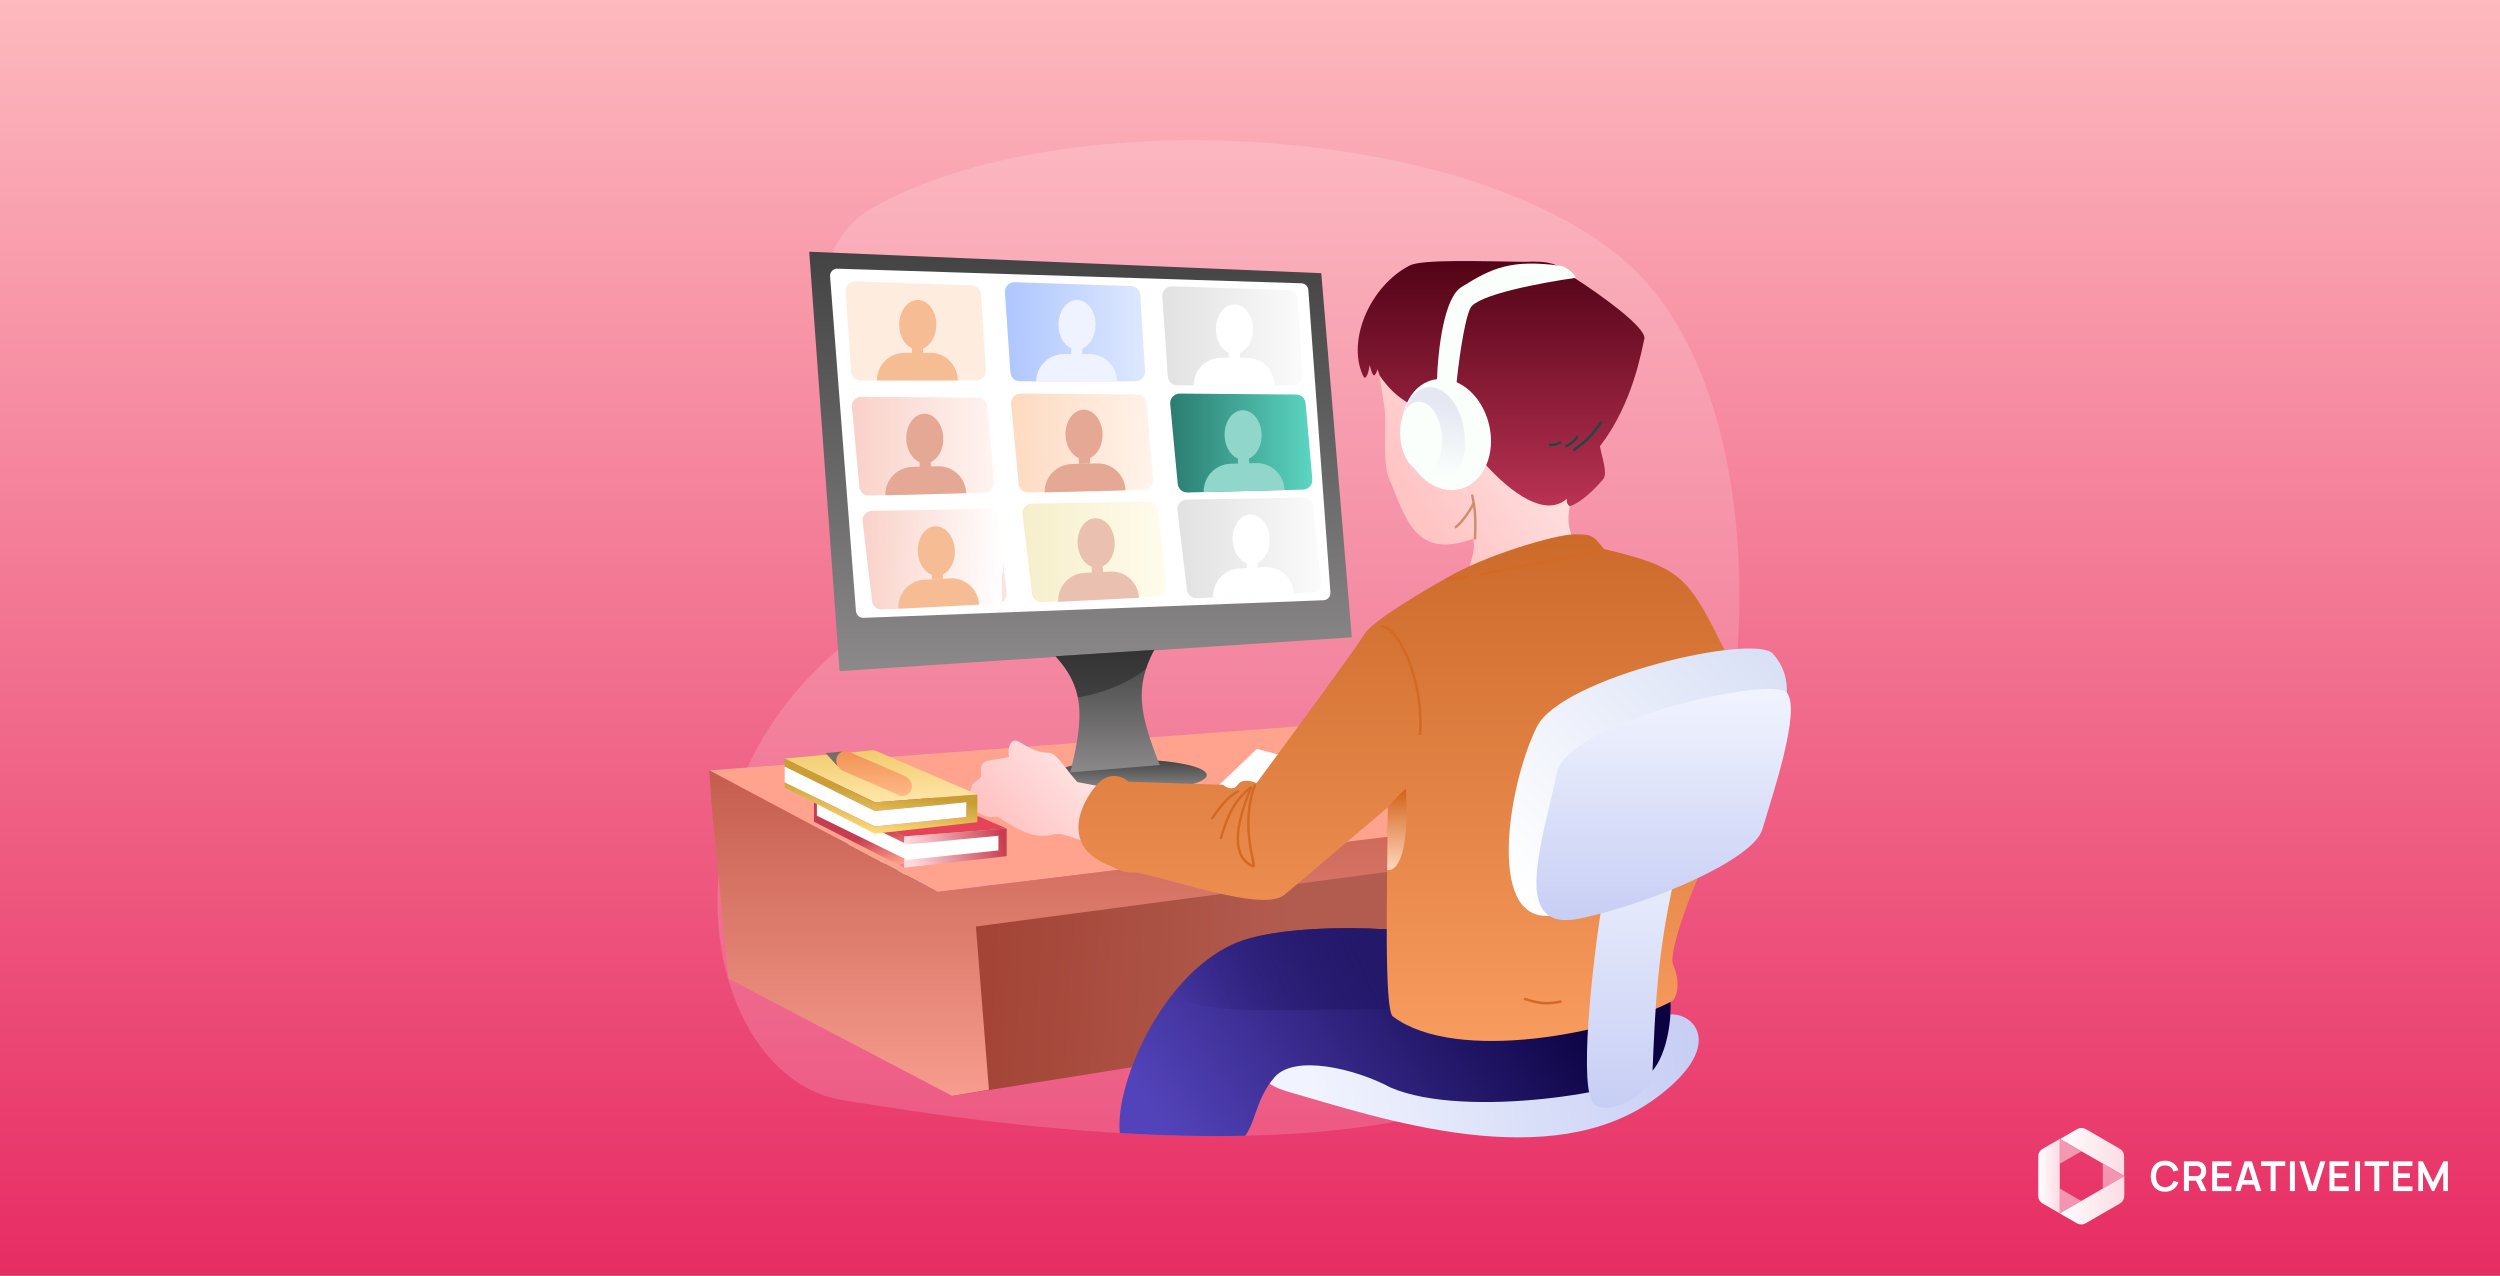 <svg width="980" height="500" viewBox="0 0 980 500" fill="none" xmlns="http://www.w3.org/2000/svg">
<rect x="0" y="0" width="980" height="500" fill="#333333" stroke="none"/>
<rect width="980" height="500" fill="url(#paint0_linear_326_458)"/>
<rect width="63.077" height="24.261" transform="matrix(-1 0 0 1 390.73 323.652)" fill="#4053FF"/>
<rect width="14.556" height="14.556" transform="matrix(-1 0 0 1 385.879 328.504)" fill="white"/>
<rect width="14.556" height="14.556" transform="matrix(-1 0 0 1 366.471 328.504)" fill="white"/>
<rect width="14.556" height="14.556" transform="matrix(-1 0 0 1 347.062 328.504)" fill="white"/>
<path d="M636.118 101.587C571.909 47.163 410.981 39.642 339.17 83.15C281.511 126.657 426.184 184.316 339.17 246.342C252.155 308.368 274.96 422.554 330.436 431.287C385.911 440.021 578.459 472.611 636.118 393.198C693.777 313.786 700.327 156.012 636.118 101.587Z" fill="white" fill-opacity="0.16"/>
<path d="M551.98 401.043L373.262 429.589L358.463 359.881L545.43 340.149L551.98 401.043Z" fill="url(#paint1_linear_326_458)"/>
<path d="M278 301.979L512.922 284.431L564.678 325.593L367.602 349.611L278 301.979Z" fill="#FFA28E"/>
<path d="M443.459 309.904C427.112 309.904 413.861 307.189 413.861 303.839C413.861 300.489 427.112 297.774 443.459 297.774C459.805 297.774 473.057 300.489 473.057 303.839C473.057 307.189 459.805 309.904 443.459 309.904Z" fill="url(#paint2_linear_326_458)"/>
<path d="M529.906 249.819L329.11 263.081L317.223 98.676L517.938 107.087L529.906 249.819Z" fill="url(#paint3_linear_326_458)"/>
<path d="M277.999 301.979L278.97 316.05L285.601 383.656L373.262 429.589L387.657 427.163L382.562 363.18L546.32 341.443L545.35 327.857L367.601 349.61L277.999 301.979Z" fill="url(#paint4_linear_326_458)"/>
<path d="M419.52 302.788C425.408 279.708 424.583 269.179 413.779 257.259L452.434 254.752C444.767 269.308 446.595 279.692 454.617 299.893L419.52 302.788Z" fill="url(#paint5_linear_326_458)"/>
<path fill-rule="evenodd" clip-rule="evenodd" d="M422.529 273.4C425.796 272.883 429.289 272.025 432.847 270.812C439.511 268.548 445.236 265.459 449.215 262.208C449.991 259.798 451.059 257.34 452.434 254.736L413.779 257.243C418.534 262.515 421.364 267.497 422.529 273.4Z" fill="#242424" fill-opacity="0.51"/>
<path d="M536.939 143.073C538.169 148.2 538.848 148.119 540.012 144.771C556.251 194.068 581.66 203.53 613.36 198.791C618.616 198.791 626.299 190.462 628.482 187.793C630.342 185.529 627.835 178.898 627.188 174.935C640.208 158.033 643.475 137.283 644.575 132.883C645.675 128.484 626.752 115.092 617.161 108.946C611.274 103.092 606.745 102.218 597.672 102.639C580.479 102.412 557.367 101.587 552.547 104.094C537.15 112.084 527.882 133.288 534.271 147.197C535.452 149.785 536.503 145.822 536.939 143.073Z" fill="url(#paint6_linear_326_458)"/>
<path d="M325.388 108.36C325.258 106.687 326.61 105.272 328.287 105.325L510.141 111.05C511.584 111.095 512.759 112.223 512.864 113.662L521.524 232.271C521.64 233.862 520.414 235.232 518.82 235.293L338.448 242.194C336.935 242.252 335.647 241.105 335.53 239.595L325.388 108.36Z" fill="white"/>
<path d="M542.765 160.298L540.825 147.278C544.642 152.535 547.116 154.928 552.146 158.114L582.714 182.537C592.338 193.05 605.6 202.996 614.172 195.556C614.075 196.947 614.301 197.594 615.304 198.468C614.641 202.899 614.544 205.358 615.951 209.547L575.921 222.647C577.587 217.1 578.17 214.366 577.539 211.164C554.249 219.736 551.014 202.511 544.464 187.47C541.827 181.405 543.574 168.142 542.765 160.298Z" fill="url(#paint7_linear_326_458)"/>
<path d="M550.337 174.445C547.405 162.619 552.486 151.183 561.685 148.903C570.884 146.623 580.718 154.361 583.649 166.187C586.581 178.013 581.5 189.448 572.301 191.729C563.102 194.009 553.268 186.271 550.337 174.445Z" fill="#FBFFFC"/>
<path d="M549.603 172.643C548.41 161.883 552.927 152.552 559.692 151.802C566.457 151.052 572.908 159.167 574.101 169.927C575.295 180.687 570.778 190.018 564.012 190.768C557.247 191.518 550.796 183.403 549.603 172.643Z" fill="url(#paint8_linear_326_458)"/>
<path d="M548.951 171.941C548.199 164.386 551.229 157.899 555.718 157.453C560.207 157.006 564.455 162.769 565.206 170.325C565.957 177.88 562.928 184.367 558.439 184.813C553.95 185.26 549.702 179.497 548.951 171.941Z" fill="#FBFFFC"/>
<path d="M576.407 120.753C578.995 115.513 604.873 110.693 617.488 108.946C618.54 108.801 614.415 104.531 611.747 104.175C592.371 101.604 584.963 104.952 572.93 112.505C566.25 116.516 563.63 136.037 563.226 150.513L570.747 151.968C571.555 143.752 573.819 125.994 576.407 120.753Z" fill="#FBFFFC"/>
<path d="M455.633 116.252C455.481 114.031 457.283 112.165 459.508 112.24L505.069 113.765C507.003 113.83 508.572 115.353 508.694 117.285L510.572 147.084C510.709 149.249 508.99 151.079 506.822 151.079H461.527C459.551 151.079 457.912 149.549 457.778 147.577L455.633 116.252Z" fill="url(#paint9_linear_326_458)"/>
<path d="M476.613 129.083C476.613 133.385 478.716 137.04 481.627 138.302V140.242H478.716C472.732 140.242 467.88 145.095 467.88 151.079H499.58C499.58 145.095 494.728 140.242 488.744 140.242H485.994V138.382C488.986 137.186 491.17 133.482 491.17 129.083C491.17 123.729 487.903 119.378 483.892 119.378C479.881 119.378 476.613 123.729 476.613 129.083Z" fill="white"/>
<path d="M458.725 158.393C458.516 156.176 460.27 154.265 462.497 154.283L508.086 154.658C510.021 154.674 511.628 156.157 511.799 158.085L514.429 187.833C514.62 189.993 512.948 191.866 510.78 191.921L465.498 193.058C463.523 193.108 461.847 191.62 461.662 189.653L458.725 158.393Z" fill="url(#paint10_linear_326_458)"/>
<path d="M480.041 170.681C480.154 174.983 482.337 178.574 485.281 179.771L485.329 181.712L482.418 181.793C476.434 181.938 471.711 186.92 471.857 192.904L503.541 192.095C503.395 186.111 498.414 181.388 492.43 181.534L489.68 181.598L489.632 179.738C492.591 178.461 494.678 174.708 494.565 170.325C494.435 164.972 491.055 160.702 487.044 160.815C483.049 160.896 479.895 165.328 480.041 170.681Z" fill="#90D6CB"/>
<path d="M461.564 200.043C461.301 197.832 463.005 195.879 465.231 195.84L510.805 195.049C512.741 195.016 514.385 196.458 514.605 198.382L517.986 228.051C518.232 230.206 516.608 232.121 514.442 232.23L469.203 234.519C467.229 234.619 465.515 233.173 465.281 231.211L461.564 200.043Z" fill="url(#paint11_linear_326_458)"/>
<path d="M483.177 211.795C483.388 216.097 485.684 219.639 488.644 220.755L488.741 222.68L493.108 222.453L493.011 220.593C495.938 219.235 497.928 215.434 497.701 211.051C497.426 205.697 493.949 201.524 489.938 201.735C485.927 201.945 482.902 206.441 483.177 211.795Z" fill="white"/>
<path d="M495.864 222.324C501.832 222.017 506.927 226.626 507.234 232.594L475.566 234.195C475.259 228.227 479.869 223.133 485.837 222.825L495.864 222.324Z" fill="white"/>
<path d="M393.93 114.635C393.778 112.414 395.579 110.548 397.805 110.622L443.366 112.148C445.3 112.213 446.869 113.736 446.991 115.667L448.869 145.467C449.006 147.631 447.287 149.461 445.119 149.461H399.824C397.848 149.461 396.209 147.931 396.074 145.96L393.93 114.635Z" fill="url(#paint12_linear_326_458)"/>
<path d="M414.91 127.304C414.91 131.606 417.013 135.261 419.924 136.523V138.787H417.013C411.029 138.787 406.177 143.639 406.177 149.623H437.877C437.877 143.639 433.025 138.787 427.041 138.787H424.291V136.603C427.283 135.407 429.467 131.703 429.467 127.304C429.467 121.95 426.2 117.599 422.189 117.599C418.177 117.599 414.91 121.95 414.91 127.304Z" fill="#EEF3FF"/>
<path d="M396.363 158.36C396.155 156.143 397.909 154.232 400.136 154.251L445.724 154.625C447.66 154.641 449.267 156.124 449.437 158.052L452.067 187.8C452.258 189.961 450.586 191.834 448.418 191.888L403.137 193.026C401.162 193.076 399.486 191.587 399.301 189.621L396.363 158.36Z" fill="url(#paint13_linear_326_458)"/>
<path d="M417.663 170.487C417.776 174.789 419.959 178.38 422.903 179.577L422.951 181.841L427.318 181.728L427.27 179.544C430.229 178.267 432.316 174.514 432.203 170.131C432.073 164.778 428.693 160.508 424.682 160.621C420.671 160.718 417.533 165.134 417.663 170.487Z" fill="#E5A895"/>
<path d="M430.082 181.663C436.066 181.518 441.032 186.24 441.193 192.225L409.509 193.017C409.364 187.033 414.086 182.068 420.071 181.906L430.082 181.663Z" fill="#E5A895"/>
<path d="M400.832 201.611C400.568 199.401 402.273 197.447 404.498 197.409L450.073 196.618C452.009 196.585 453.653 198.027 453.872 199.95L457.254 229.62C457.499 231.775 455.875 233.689 453.71 233.799L408.471 236.088C406.497 236.188 404.783 234.742 404.549 232.78L400.832 201.611Z" fill="url(#paint14_linear_326_458)"/>
<path d="M422.432 213.202C422.642 217.504 424.939 221.046 427.898 222.162L428.012 224.41L425.1 224.556C419.116 224.863 414.523 229.942 414.83 235.926L446.498 234.325C446.191 228.357 441.112 223.747 435.128 224.054L432.378 224.2L432.265 222.017C435.193 220.658 437.182 216.857 436.956 212.474C436.681 207.121 433.203 202.948 429.192 203.142C425.197 203.352 422.173 207.848 422.432 213.202Z" fill="#EAC1B0"/>
<path d="M331.496 114.311C331.344 112.09 333.146 110.224 335.371 110.299L380.932 111.824C382.866 111.889 384.435 113.412 384.557 115.344L386.436 145.143C386.572 147.308 384.854 149.138 382.685 149.138H337.39C335.414 149.138 333.776 147.608 333.641 145.636L331.496 114.311Z" fill="#FEDAC1" fill-opacity="0.5"/>
<path d="M352.479 127.304C352.479 131.606 354.581 135.261 357.493 136.523V138.302H354.581C348.597 138.302 343.745 143.154 343.745 149.138H375.445C375.445 143.154 370.593 138.302 364.609 138.302H361.859V136.603C364.852 135.407 367.035 131.703 367.035 127.304C367.035 121.95 363.784 117.599 359.757 117.599C355.73 117.599 352.479 121.95 352.479 127.304Z" fill="#F6BD95"/>
<path d="M333.947 159.622C333.739 157.405 335.493 155.494 337.72 155.512L383.308 155.887C385.244 155.903 386.851 157.386 387.021 159.314L389.651 189.062C389.842 191.222 388.17 193.096 386.002 193.15L340.721 194.288C338.746 194.337 337.07 192.849 336.885 190.882L333.947 159.622Z" fill="url(#paint15_linear_326_458)"/>
<path d="M355.248 172.072C355.361 176.374 357.544 179.965 360.488 181.162L360.537 182.941L357.625 183.022C351.641 183.167 346.918 188.149 347.064 194.133L378.748 193.34C378.602 187.356 373.621 182.634 367.637 182.779L364.887 182.844L364.839 181.146C367.798 179.868 369.885 176.099 369.772 171.716C369.642 166.363 366.262 162.093 362.251 162.206C358.256 162.287 355.118 166.719 355.248 172.072Z" fill="#E5A895"/>
<path d="M338.14 204.458C337.877 202.248 339.581 200.294 341.807 200.256L387.382 199.465C389.317 199.432 390.962 200.874 391.181 202.797L394.562 232.467C394.808 234.621 393.184 236.536 391.018 236.646L345.779 238.935C343.806 239.035 342.092 237.589 341.858 235.627L338.14 204.458Z" fill="url(#paint16_linear_326_458)"/>
<path d="M359.759 216.372C359.969 220.674 362.266 224.216 365.225 225.332L365.323 227.095L369.689 226.869L369.609 225.17C372.536 223.812 374.525 220.011 374.299 215.628C374.024 210.274 370.547 206.102 366.536 206.312C362.524 206.506 359.5 211.018 359.759 216.372Z" fill="#F6BD95"/>
<path d="M372.44 226.739C378.425 226.432 383.503 231.041 383.811 237.01L352.143 238.611C351.835 232.643 356.445 227.548 362.413 227.241L372.44 226.739Z" fill="#F6BD95"/>
<path d="M649.185 430.398C676.438 410.262 664.421 396.967 654.523 397.646L517.451 395.544C503.784 405.49 480.737 421.001 504.997 427.972C541.307 438.404 607.7 461.047 649.185 430.398Z" fill="url(#paint17_linear_326_458)"/>
<path fill-rule="evenodd" clip-rule="evenodd" d="M647.326 420.289C653.99 413.043 655.332 397.808 654.766 392.39L585.381 370.232C552.743 362.129 502.265 361.336 483.083 370.232C454.375 383.559 436.939 425.966 438.977 444.178C454.989 445.132 471.6 445.569 488.161 445.213C489.924 442.69 490.959 439.746 492.075 436.576C493.677 432.047 495.44 427.082 499.661 422.23C507.489 413.238 531.232 418.866 545.19 426.354C574.868 438.97 640.663 427.535 647.326 420.289Z" fill="url(#paint18_linear_326_458)"/>
<path d="M566.767 366.641C535.956 362.145 498.886 362.889 483.084 370.232C474.237 374.34 466.458 381.214 459.988 389.284C466.911 396.546 488.535 396.223 516.289 395.835C534.598 395.576 555.575 395.269 576.746 397.08L566.767 366.641Z" fill="url(#paint19_linear_326_458)"/>
<path d="M422.352 306.588L432.299 308.448L426.153 330.364C420.266 328.277 416.077 326.304 413.376 327.048C405.92 328.892 400.582 326.45 391.137 320.174C387.643 320.514 386.091 320.029 383.616 318.638C379.67 318.929 378.246 316.196 378.764 312.977C378.99 311.586 380.381 311.602 380.705 308.934C381.077 305.877 384.829 306.022 384.587 303.677C383.859 296.723 387.74 298.663 395.504 296.723C395.229 295.073 395.18 291.531 397.121 290.496C399.547 289.202 403.267 295.105 411.354 295.105C414.184 295.105 419.198 303.435 422.352 306.588Z" fill="url(#paint20_linear_326_458)"/>
<path d="M492.706 293.65L509.041 298.016L493.514 321.792L472.489 312.977L492.706 293.65Z" fill="white" stroke="white" stroke-width="0.162"/>
<path d="M617.163 209.466C623.47 209.466 624.36 209.466 628.727 215.207C659.845 222.55 661.786 226.416 676.148 255.043L676.277 255.318L666.977 341.038C660.233 355.756 654.249 374.55 655.818 378.076C659.214 385.678 657.031 391.613 655.252 392.551C632.414 404.601 571.229 417.329 545.999 398.455C542.521 395.851 543.767 348.963 544.058 316.454L503.543 350.743C495.537 356.969 468.575 347.378 445.722 342.009C441.468 342.3 439.22 341.491 435.29 339.421C411.838 330.768 427.527 308.287 432.54 305.375C436.6 303.014 440.352 304.567 442.406 306.427L479.444 307.64C480.625 308.691 483.439 310.163 485.186 307.64C486.932 305.117 490.814 306.152 492.545 306.993C505.403 289.655 531.847 253.733 534.758 248.687C537.669 243.641 557.482 231.866 567.024 226.61C581.661 217.795 609.804 209.466 617.163 209.466Z" fill="url(#paint21_linear_326_458)"/>
<path fill-rule="evenodd" clip-rule="evenodd" d="M544.059 316.551C546.145 313.867 548.555 311.327 551.094 309.176C552.049 321.921 551.094 341.798 543.768 341.071C543.8 338.143 543.833 335.232 543.881 332.353C543.946 326.886 544.01 321.549 544.059 316.551Z" fill="url(#paint22_linear_326_458)"/>
<path d="M577.052 193.858C577.294 194.958 577.504 196.009 577.666 197.012M577.666 197.012C578.378 201.217 578.507 204.969 578.184 211.487M577.666 197.012C577.294 198.742 572.733 205.487 570.34 206.797" stroke="#CE8E6A" stroke-width="0.97"/>
<path d="M627.754 165.392C624.535 169.727 623.015 172.153 616.756 176.552M618.454 170.811C618.05 172.218 615.381 174.482 613.521 175.016M611.904 173.237C610.303 174.223 609.267 174.45 607.213 174.369" stroke="#1C4942" stroke-width="0.97"/>
<path d="M602.447 284.916C612.265 265.297 687.747 248.202 694.96 256.24C710.164 273.19 689.283 296.156 685.256 309.775C681.714 321.743 637.625 352.683 609.887 358.587C582.149 364.49 590.883 308.044 602.447 284.916Z" fill="url(#paint23_linear_326_458)"/>
<path d="M628.079 353.735L656.141 345.243C649.881 373.208 648.862 392.956 647.73 421.502C647.472 427.972 631.961 437.611 625.168 433.147C618.375 428.683 624.327 376.831 628.079 353.735Z" fill="url(#paint24_linear_326_458)"/>
<path d="M610.208 303.354C614.672 281.875 695.605 264.877 700.538 271.573C705.956 278.932 694.861 311.489 690.834 325.107C687.292 337.076 647.165 354.139 619.427 360.043C591.69 365.946 604.629 330.202 610.208 303.354Z" fill="url(#paint25_linear_326_458)"/>
<path d="M626.381 216.178L579.801 225.235M566.862 227.095L575.919 225.963M541.146 245.533C548.262 244.886 558.452 267.853 556.592 288.07M612.067 392.552C607.296 393.538 604.401 393.781 597.43 391.5M485.589 309.985C481.336 312.476 479.007 315.193 474.915 321.064M478.473 328.908C481.449 319.059 483.632 314.093 490.522 308.449C483.81 324.477 482.84 336.025 491.25 339.583C492.786 340.23 485.686 323.814 492.059 307.478" stroke="#D36923" stroke-width="0.97"/>
<path d="M319.082 310.713V322.115L354.422 340.149V327.857L319.082 310.713Z" fill="url(#paint26_linear_326_458)"/>
<path d="M354.177 307.397L319.08 310.713L354.42 327.857L394.611 324.784L354.177 307.397Z" fill="#E54357"/>
<path d="M394.611 335.62V324.784L354.42 327.857V340.149L394.611 335.62Z" fill="url(#paint27_linear_326_458)"/>
<path d="M355.554 331.011L391.379 327.614V333.356L355.554 337.076L320.215 319.77V313.624L355.554 331.011Z" fill="white"/>
<path d="M342.695 294.054L307.598 297.37L342.937 314.514L383.129 311.441L342.695 294.054Z" fill="url(#paint28_linear_326_458)"/>
<path fill-rule="evenodd" clip-rule="evenodd" d="M383.129 311.441V322.277L342.937 326.805V323.975L378.762 320.255V314.514L342.937 317.91V314.514L383.129 311.441ZM307.598 300.523V297.369L342.937 314.514V317.91L307.598 300.523ZM342.937 323.975V326.805L307.598 308.772V306.669L342.937 323.975Z" fill="url(#paint29_linear_326_458)"/>
<path d="M342.941 317.91L378.766 314.514V320.255L342.941 323.975L307.602 306.669V300.523L342.941 317.91Z" fill="white"/>
<path d="M330.805 302.351C330.223 302.125 329.657 301.785 329.172 301.3C328.913 301.041 328.687 300.75 328.493 300.459L323.608 295.17L330.514 294.572C331.145 294.41 331.841 294.41 332.504 294.572C332.973 294.685 333.442 294.879 333.862 295.17L354.662 304.163C355.179 304.389 355.664 304.713 356.101 305.133C357.783 306.799 357.912 309.387 356.408 310.907C355.131 312.201 353.06 312.314 351.427 311.279L330.805 302.351Z" fill="url(#paint30_linear_326_458)"/>
<path d="M330.52 294.572C329.905 294.733 329.339 295.041 328.87 295.526C327.592 296.804 327.495 298.841 328.498 300.459L323.613 295.17L330.52 294.572Z" fill="#756D6C"/>
<g clip-path="url(#clip0_326_458)">
<path d="M848.688 467.15C847.638 467.181 846.599 466.917 845.691 466.387C844.86 465.875 844.194 465.133 843.775 464.251C843.312 463.258 843.084 462.171 843.107 461.076C843.084 459.979 843.312 458.892 843.775 457.898C844.194 457.015 844.86 456.273 845.691 455.762C846.599 455.232 847.638 454.967 848.688 454.998C849.89 454.954 851.072 455.308 852.051 456.005C852.958 456.686 853.624 457.638 853.952 458.723L851.983 459.267C851.794 458.566 851.388 457.942 850.824 457.485C850.206 457.035 849.452 456.811 848.688 456.852C847.998 456.826 847.316 457.009 846.731 457.378C846.199 457.743 845.79 458.261 845.558 458.863C845.282 459.575 845.146 460.333 845.157 461.097C845.14 461.859 845.274 462.617 845.549 463.327C845.785 463.932 846.199 464.45 846.737 464.813C847.323 465.181 848.006 465.364 848.697 465.338C849.459 465.372 850.208 465.143 850.821 464.691C851.384 464.233 851.79 463.609 851.98 462.909L853.952 463.425C853.627 464.509 852.965 465.461 852.063 466.143C851.08 466.843 849.894 467.197 848.688 467.15Z" fill="white"/>
<path d="M856.094 466.91V455.239H860.915C861.031 455.239 861.176 455.239 861.354 455.239C861.52 455.247 861.684 455.264 861.847 455.292C862.455 455.368 863.032 455.6 863.523 455.967C863.959 456.308 864.298 456.759 864.503 457.274C864.72 457.833 864.828 458.429 864.821 459.029C864.844 459.901 864.593 460.759 864.102 461.48C863.84 461.832 863.508 462.126 863.127 462.344C862.747 462.562 862.325 462.7 861.889 462.748L861.054 462.819H858.048V466.91H856.094ZM858.048 461.01H860.834C860.944 461.01 861.063 461.01 861.2 460.993C861.326 460.984 861.45 460.962 861.571 460.927C861.864 460.866 862.132 460.717 862.337 460.5C862.522 460.3 862.658 460.061 862.736 459.802C862.811 459.555 862.85 459.299 862.851 459.041C862.85 458.781 862.811 458.523 862.736 458.275C862.658 458.014 862.522 457.774 862.337 457.574C862.131 457.358 861.863 457.21 861.571 457.149C861.45 457.117 861.325 457.098 861.2 457.09C861.063 457.09 860.944 457.09 860.834 457.09H858.048V461.01ZM862.801 466.91L860.502 462.157L862.486 461.72L865.014 466.907L862.801 466.91Z" fill="white"/>
<path d="M867.164 466.91V455.239H874.7V457.072H869.116V459.947H873.726V461.78H869.116V465.077H874.7V466.91H867.164Z" fill="white"/>
<path d="M876.205 466.91L879.882 455.239H882.743L886.423 466.91H884.412L881.074 456.439H881.513L878.216 466.91H876.205ZM878.255 464.379V462.558H884.38V464.379H878.255Z" fill="white"/>
<path d="M890.086 466.91V457.072H886.311V455.239H895.816V457.072H892.037V466.91H890.086Z" fill="white"/>
<path d="M897.646 466.91V455.239H899.598V466.91H897.646Z" fill="white"/>
<path d="M905.042 466.91L901.35 455.239H903.358L906.438 465.012L909.557 455.239H911.577L907.887 466.91H905.042Z" fill="white"/>
<path d="M913.154 466.91V455.239H920.69V457.072H915.109V459.947H919.719V461.78H915.109V465.077H920.69V466.91H913.154Z" fill="white"/>
<path d="M923.162 466.91V455.239H925.114V466.91H923.162Z" fill="white"/>
<path d="M930.73 466.91V457.072H926.955V455.239H936.46V457.072H932.682V466.91H930.73Z" fill="white"/>
<path d="M938.127 466.91V455.239H945.663V457.072H940.093V459.947H944.703V461.78H940.093V465.077H945.675V466.91H938.127Z" fill="white"/>
<path d="M947.982 466.91V455.239H949.741L953.775 463.506L957.811 455.239H959.567V466.91H957.746V459.43L954.164 466.91H953.386L949.821 459.43V466.91H947.982Z" fill="white"/>
<path d="M815.86 470.789L807.43 465.92V475.654L815.86 470.789Z" fill="white" fill-opacity="0.48"/>
<path d="M832.717 461.055L824.287 456.19V465.921L832.717 461.055Z" fill="white" fill-opacity="0.47"/>
<path d="M815.86 451.321L807.43 446.456V456.189L815.86 451.321Z" fill="white" fill-opacity="0.48"/>
<path d="M807.43 446.456L800.687 450.35C800.174 450.645 799.747 451.07 799.451 451.583C799.155 452.096 798.999 452.677 799 453.27V468.84C799 469.433 799.155 470.015 799.452 470.528C799.748 471.041 800.174 471.467 800.687 471.763L807.43 475.654V446.456Z" fill="url(#paint31_linear_326_458)"/>
<path d="M832.716 468.84V461.055L807.43 475.654L814.172 479.549C814.685 479.845 815.266 480.001 815.858 480.001C816.45 480.001 817.031 479.845 817.544 479.549L831.032 471.763C831.545 471.467 831.97 471.04 832.266 470.527C832.561 470.014 832.717 469.433 832.716 468.84Z" fill="url(#paint32_linear_326_458)"/>
<path d="M817.606 442.594C817.098 442.301 816.521 442.146 815.934 442.146C815.347 442.146 814.77 442.301 814.262 442.594L807.572 446.456L832.654 460.939V453.216C832.654 452.629 832.5 452.052 832.206 451.543C831.913 451.034 831.49 450.611 830.982 450.317L817.606 442.594Z" fill="url(#paint33_linear_326_458)"/>
</g>
<defs>
<linearGradient id="paint0_linear_326_458" x1="490" y1="-49" x2="490" y2="549" gradientUnits="userSpaceOnUse">
<stop stop-color="#FFC7C7"/>
<stop offset="1" stop-color="#E51E5A"/>
</linearGradient>
<linearGradient id="paint1_linear_326_458" x1="505.37" y1="388.068" x2="387.915" y2="380.114" gradientUnits="userSpaceOnUse">
<stop stop-color="#B25C4F"/>
<stop offset="1" stop-color="#A34436"/>
</linearGradient>
<linearGradient id="paint2_linear_326_458" x1="443.459" y1="297.774" x2="443.459" y2="309.904" gradientUnits="userSpaceOnUse">
<stop stop-color="#434343"/>
<stop offset="1" stop-color="#8B8989"/>
</linearGradient>
<linearGradient id="paint3_linear_326_458" x1="423.564" y1="98.676" x2="423.564" y2="263.081" gradientUnits="userSpaceOnUse">
<stop stop-color="#434343"/>
<stop offset="1" stop-color="#8B8989"/>
</linearGradient>
<linearGradient id="paint4_linear_326_458" x1="412.16" y1="301.979" x2="412.16" y2="429.589" gradientUnits="userSpaceOnUse">
<stop stop-color="#C45D4E"/>
<stop offset="1" stop-color="#F79C8E"/>
</linearGradient>
<linearGradient id="paint5_linear_326_458" x1="434.198" y1="254.752" x2="434.198" y2="302.788" gradientUnits="userSpaceOnUse">
<stop stop-color="#434343"/>
<stop offset="1" stop-color="#8B8989"/>
</linearGradient>
<linearGradient id="paint6_linear_326_458" x1="588.424" y1="102.327" x2="588.424" y2="199.879" gradientUnits="userSpaceOnUse">
<stop stop-color="#520316"/>
<stop offset="1" stop-color="#BB3355"/>
</linearGradient>
<linearGradient id="paint7_linear_326_458" x1="645.379" y1="134.316" x2="536.096" y2="207.736" gradientUnits="userSpaceOnUse">
<stop stop-color="white"/>
<stop offset="0.844" stop-color="#FFC4C4"/>
</linearGradient>
<linearGradient id="paint8_linear_326_458" x1="568.789" y1="158.35" x2="564.561" y2="187.006" gradientUnits="userSpaceOnUse">
<stop stop-color="#E5E7F1"/>
<stop offset="1" stop-color="#E5E7F1" stop-opacity="0"/>
</linearGradient>
<linearGradient id="paint9_linear_326_458" x1="455.578" y1="132.043" x2="511.011" y2="132.043" gradientUnits="userSpaceOnUse">
<stop stop-color="#E1E1E1"/>
<stop offset="1" stop-color="#FBFBFB"/>
</linearGradient>
<linearGradient id="paint10_linear_326_458" x1="458.392" y1="173.383" x2="514.765" y2="173.383" gradientUnits="userSpaceOnUse">
<stop stop-color="#2A7C6F"/>
<stop offset="1" stop-color="#5CD6C2"/>
</linearGradient>
<linearGradient id="paint11_linear_326_458" x1="461.309" y1="215.305" x2="518.633" y2="215.305" gradientUnits="userSpaceOnUse">
<stop stop-color="#E1E1E1"/>
<stop offset="1" stop-color="#FBFBFB"/>
</linearGradient>
<linearGradient id="paint12_linear_326_458" x1="393.567" y1="130.164" x2="449" y2="130.164" gradientUnits="userSpaceOnUse">
<stop stop-color="#AEC6FF"/>
<stop offset="1" stop-color="#DEE8FF"/>
</linearGradient>
<linearGradient id="paint13_linear_326_458" x1="396.385" y1="173.382" x2="450.409" y2="174.322" gradientUnits="userSpaceOnUse">
<stop stop-color="#FEDAC1"/>
<stop offset="1" stop-color="#FFF2E9"/>
<stop offset="1" stop-color="#FFF4ED"/>
</linearGradient>
<linearGradient id="paint14_linear_326_458" x1="400.142" y1="216.601" x2="457.454" y2="216.601" gradientUnits="userSpaceOnUse">
<stop stop-color="#F6EECA"/>
<stop offset="1" stop-color="#FFFCED"/>
</linearGradient>
<linearGradient id="paint15_linear_326_458" x1="333.435" y1="175.262" x2="389.808" y2="175.262" gradientUnits="userSpaceOnUse">
<stop stop-color="#F9D1C8"/>
<stop offset="1" stop-color="#FFF4F1"/>
</linearGradient>
<linearGradient id="paint16_linear_326_458" x1="337.192" y1="219.42" x2="393.094" y2="221.299" gradientUnits="userSpaceOnUse">
<stop stop-color="#F9D1C8"/>
<stop offset="1" stop-color="#F9D1C8" stop-opacity="0"/>
<stop offset="1" stop-color="#FFE2DC"/>
</linearGradient>
<linearGradient id="paint17_linear_326_458" x1="508.659" y1="431.757" x2="666.032" y2="415.315" gradientUnits="userSpaceOnUse">
<stop offset="0.036" stop-color="#F1F4FE"/>
<stop offset="1" stop-color="#C7CEF4"/>
</linearGradient>
<linearGradient id="paint18_linear_326_458" x1="606.841" y1="373.975" x2="472.957" y2="465.58" gradientUnits="userSpaceOnUse">
<stop stop-color="#0B0241"/>
<stop offset="1" stop-color="#5343BA"/>
</linearGradient>
<linearGradient id="paint19_linear_326_458" x1="544.363" y1="380.082" x2="467.321" y2="411.557" gradientUnits="userSpaceOnUse">
<stop stop-color="#24186B"/>
<stop offset="1" stop-color="#24186B" stop-opacity="0"/>
</linearGradient>
<linearGradient id="paint20_linear_326_458" x1="453.309" y1="283.422" x2="390.906" y2="339.745" gradientUnits="userSpaceOnUse">
<stop stop-color="white"/>
<stop offset="0.844" stop-color="#FFC4C4"/>
</linearGradient>
<linearGradient id="paint21_linear_326_458" x1="549.512" y1="209.466" x2="549.512" y2="408.062" gradientUnits="userSpaceOnUse">
<stop stop-color="#CC6A2A"/>
<stop offset="1" stop-color="#F89B5E"/>
</linearGradient>
<linearGradient id="paint22_linear_326_458" x1="547.585" y1="309.176" x2="547.585" y2="341.09" gradientUnits="userSpaceOnUse">
<stop stop-color="#D26117"/>
<stop offset="1" stop-color="#FFD7BD"/>
</linearGradient>
<linearGradient id="paint23_linear_326_458" x1="595.098" y1="349.077" x2="700.797" y2="254.183" gradientUnits="userSpaceOnUse">
<stop stop-color="white"/>
<stop offset="1" stop-color="#D7DFF5"/>
</linearGradient>
<linearGradient id="paint24_linear_326_458" x1="638.785" y1="319.481" x2="639.105" y2="434.288" gradientUnits="userSpaceOnUse">
<stop stop-color="#F1F4FE"/>
<stop offset="1" stop-color="#C7CEF4"/>
</linearGradient>
<linearGradient id="paint25_linear_326_458" x1="652.143" y1="270.094" x2="652.143" y2="360.689" gradientUnits="userSpaceOnUse">
<stop stop-color="#F1F4FE"/>
<stop offset="1" stop-color="#C7CEF4"/>
</linearGradient>
<linearGradient id="paint26_linear_326_458" x1="345.65" y1="325.588" x2="350.348" y2="339.682" gradientUnits="userSpaceOnUse">
<stop stop-color="#C73C4E"/>
<stop offset="1" stop-color="#C73C4E" stop-opacity="0"/>
<stop offset="1" stop-color="#F68795"/>
</linearGradient>
<linearGradient id="paint27_linear_326_458" x1="394.503" y1="332.165" x2="358.331" y2="341.091" gradientUnits="userSpaceOnUse">
<stop stop-color="#C73C4E"/>
<stop offset="1" stop-color="#FFD9DE"/>
</linearGradient>
<linearGradient id="paint28_linear_326_458" x1="345.363" y1="294.054" x2="345.363" y2="314.514" gradientUnits="userSpaceOnUse">
<stop stop-color="#F1CB6C"/>
<stop offset="1" stop-color="#FFE7AB"/>
</linearGradient>
<linearGradient id="paint29_linear_326_458" x1="347.527" y1="310.556" x2="345.363" y2="326.805" gradientUnits="userSpaceOnUse">
<stop stop-color="#C99E35"/>
<stop offset="1" stop-color="#FFD97B"/>
</linearGradient>
<linearGradient id="paint30_linear_326_458" x1="340.532" y1="294.45" x2="340.532" y2="311.976" gradientUnits="userSpaceOnUse">
<stop stop-color="#F19353"/>
<stop offset="1" stop-color="#FFB887"/>
</linearGradient>
<linearGradient id="paint31_linear_326_458" x1="799" y1="461.055" x2="807.43" y2="461.055" gradientUnits="userSpaceOnUse">
<stop stop-color="white"/>
<stop offset="1" stop-color="white" stop-opacity="0.82"/>
</linearGradient>
<linearGradient id="paint32_linear_326_458" x1="807.43" y1="470.528" x2="832.716" y2="470.528" gradientUnits="userSpaceOnUse">
<stop stop-color="white"/>
<stop offset="1" stop-color="white" stop-opacity="0.82"/>
</linearGradient>
<linearGradient id="paint33_linear_326_458" x1="807.572" y1="451.543" x2="832.654" y2="451.543" gradientUnits="userSpaceOnUse">
<stop stop-color="white"/>
<stop offset="1" stop-color="white" stop-opacity="0.82"/>
</linearGradient>
<clipPath id="clip0_326_458">
<rect width="160.567" height="38" fill="white" transform="translate(799 442)"/>
</clipPath>
</defs>
</svg>
